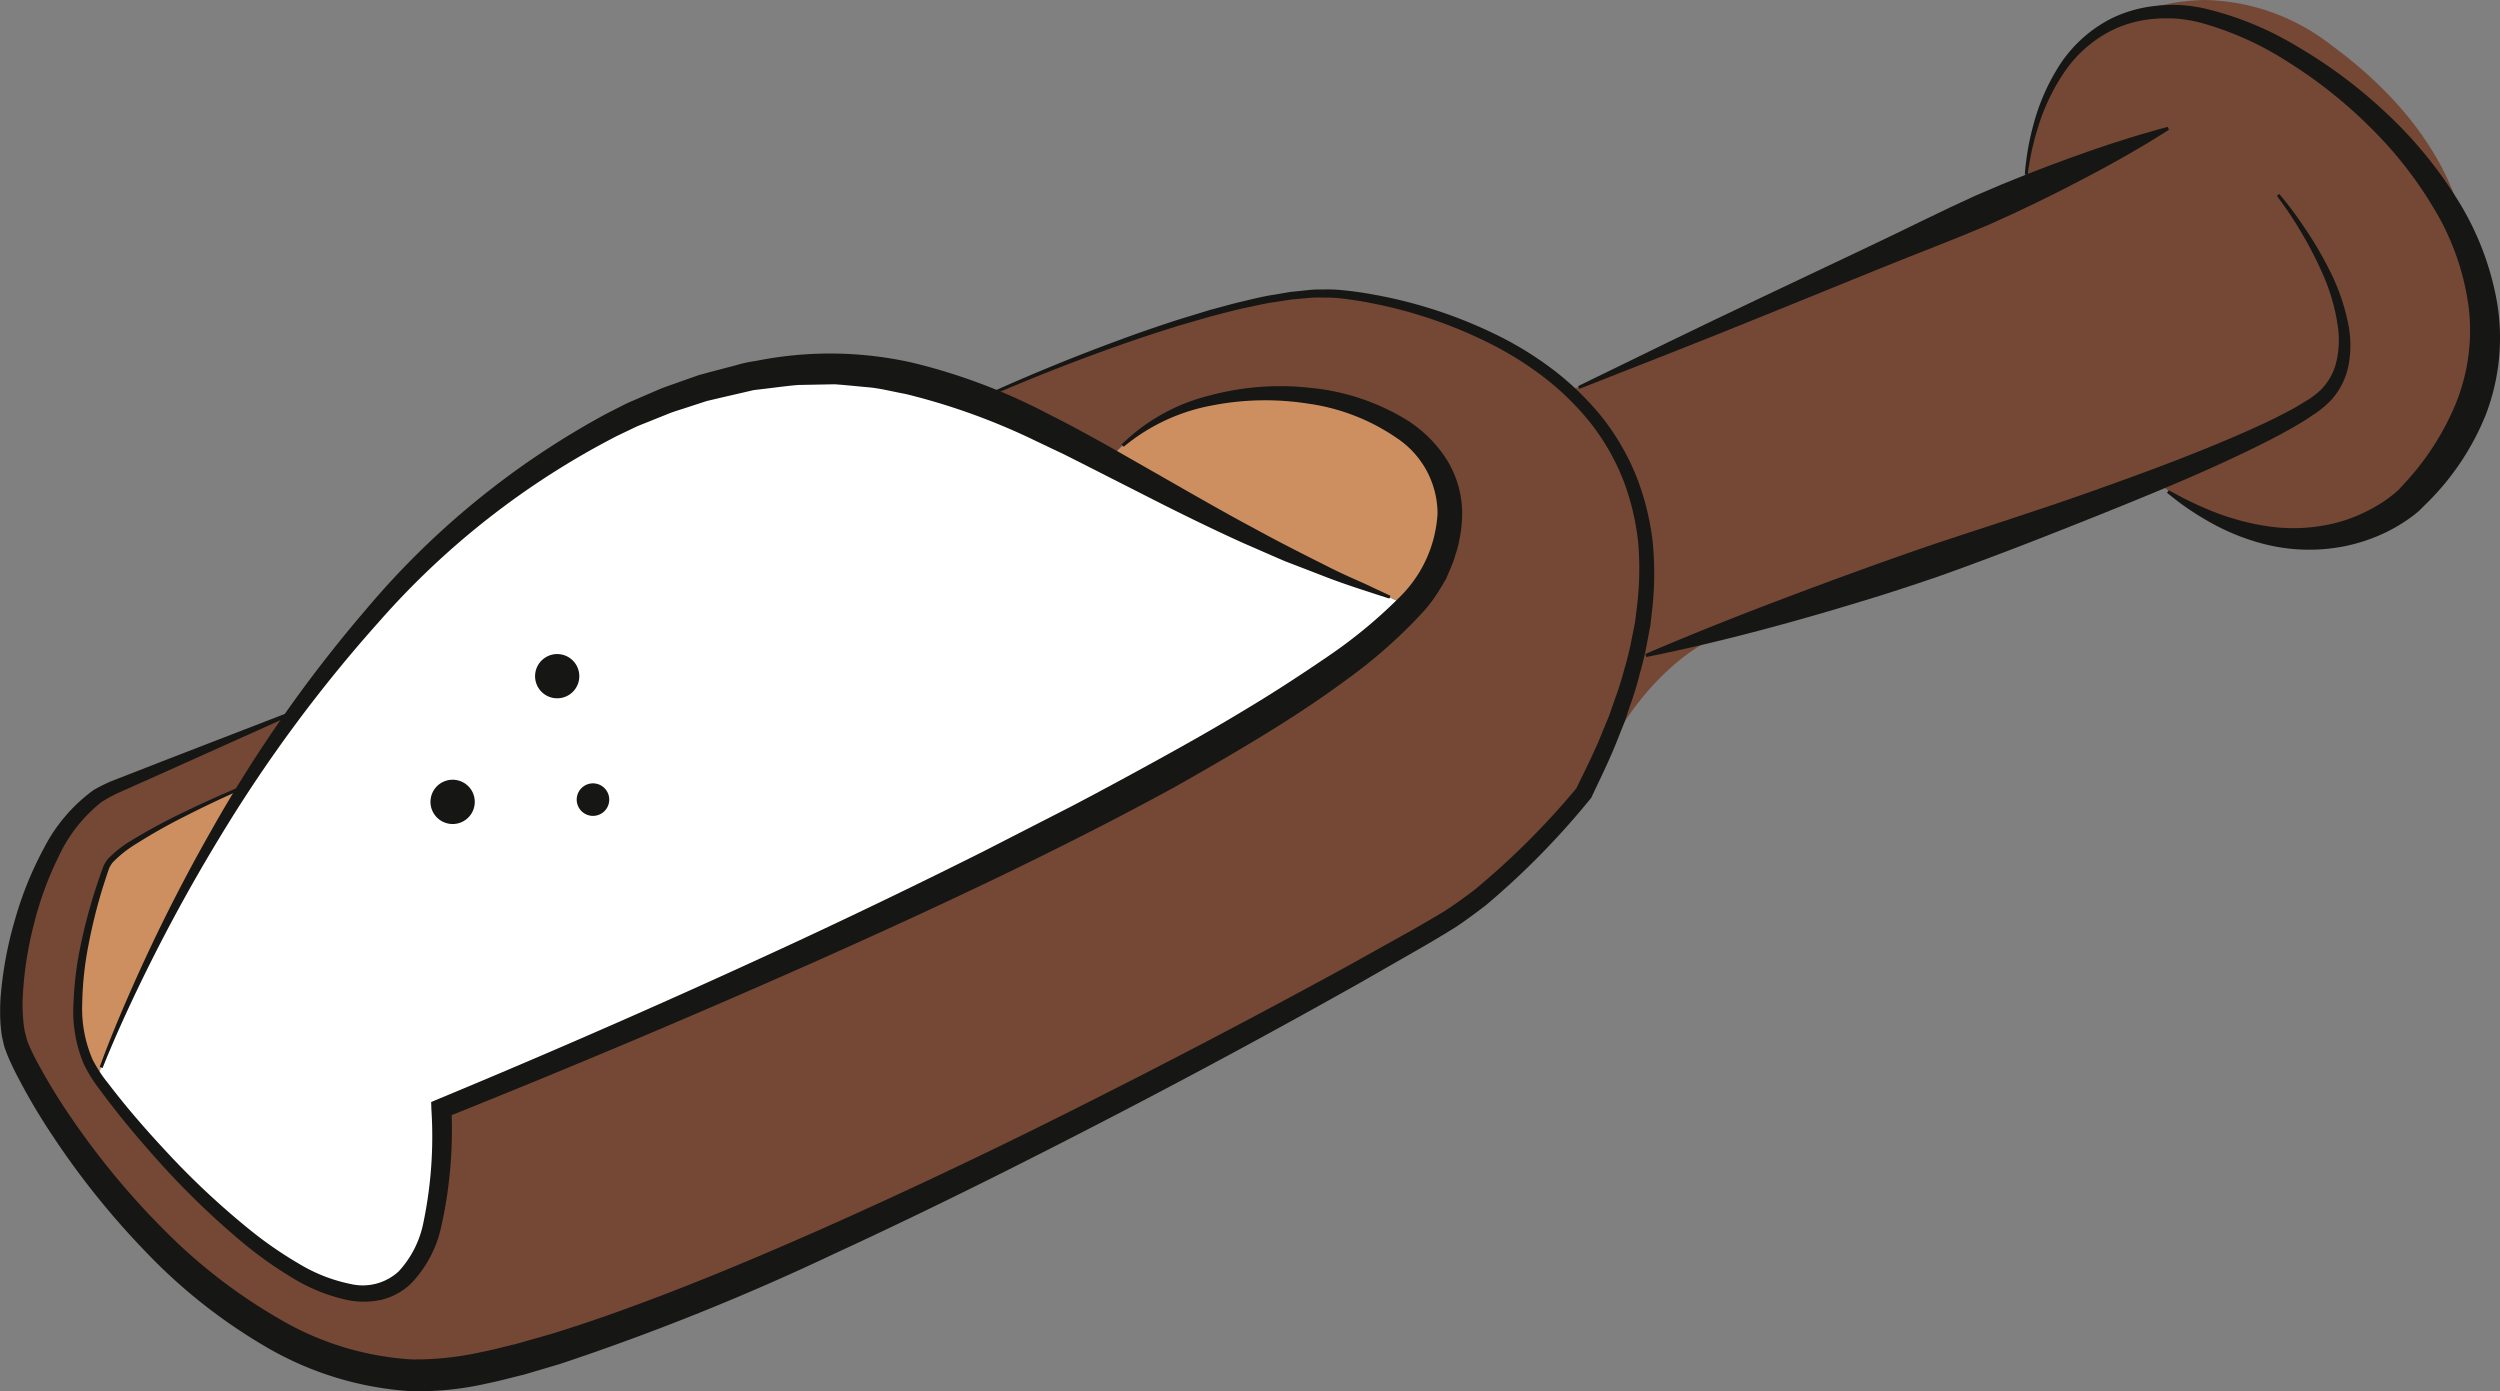 <svg xmlns="http://www.w3.org/2000/svg" width="190" height="105.739" viewBox="0 0 190 105.739">
  <rect x="0" y="0" width="190" height="105.739" fill="#808080" stroke="none"/>
  <g id="Gruppe_3761" data-name="Gruppe 3761" transform="translate(-28.346 -300.746)">
    <path id="Pfad_754" data-name="Pfad 754" d="M30.177,361.69l.332-1.15.757-1.818,2.458-5.078,2.191-4.353,1.446-3.126,3.823-6.249,5-7.565,5.127-5.52,6.775-7.3,10.258-7.01,8.537-3.831,8.144-1.077,7.443,1.166,7.391,2.462,6.058,3.3,6.824,3.386,4.742,2.122,1.924,1.49,4.289,1.62,2.458,1.081,3.264,1.45-.68.624-4.827,4.467-10.424,6.9-15.275,7.962-17.993,8.1-16.7,7.289-7.152,2.928-.356,4.852-.478,4.9-1.968,3.653-2.138.591-5.406-.919-4.094-2.7-6.435-6.289Z" transform="translate(5.585 20.936)" fill="#fff"/>
    <path id="Pfad_755" data-name="Pfad 755" d="M41.819,315.6l-3.025,1.353-2.418,1.223-2.891,1.612-.7.571-.559.648-.526,1.126-.466,1.62-.543,2.256-.437,1.709-.085.417-.142.988L29.8,331.5l.166,2.272.441,1.6.506,1.211.417.745.328-1.154.757-1.814.94-1.944.356-.83,1.839-4.09,2.661-5.042.3-.656.308-.5.146-.276.3-.458,2.073-3.39Z" transform="translate(4.433 45.307)" fill="#cd8f60"/>
    <path id="Pfad_756" data-name="Pfad 756" d="M40.188,315.99l-2.073,3.39,1.928-2.9Zm-2.523,4.123-.3.5-.3.652Zm-5.459,11.116-.94,1.94-.757,1.818-.332,1.15.47-1.268Z" transform="translate(5.584 46.489)" fill="#cd8f60"/>
    <path id="Pfad_757" data-name="Pfad 757" d="M63.794,308.179l-3.552.089-3.58.324-2.252.648-1.2.648-2.065,1.1-.259.158-1.66,1.555,5.548,3.539.032.016,4.592,2.057.976.757,3.191,1.579,2.045.773,2.458,1.081.275.121,1.227.482,1.762.846.486-.276,2.094-3.211.782-3.219-.579-3.151-.053-.146-2.487-2.887-1.2-.725L68.2,309.5l-3.029-1.085Z" transform="translate(63.668 22.668)" fill="#cd8f60"/>
    <path id="Pfad_758" data-name="Pfad 758" d="M50.6,310.174l5.564,2.811,0,0-.976-.757Zm8.759,4.394.927.462,3.851,1.515-.275-.125-2.458-1.081Z" transform="translate(67.871 28.753)" fill="#cd8f60"/>
    <path id="Pfad_759" data-name="Pfad 759" d="M195.209,300.746a15.716,15.716,0,0,0-9.978,3.8l-1.2,1.887L182.7,309.19l-.717,2.685-.292,3.025-2.786,1.4L146.8,330.519l-4.718-3.45-4.337-1.863-5.431-1.851-5.747-.369-6.978,1.458-4.8,1.523-6.82,2.588-4.7,1.988,2.454,1.814,4.447,2.738,1.851.437,1.515-1.519.324-.2.053-.049.207-.109,2.5-1.531.765-.219.988-.531,1.263-.113,1.276-.369,4.637-.263,1.219.215.656-.016.717.259,2.831.494,2.373,1.43,1.118.429,2.15,1.948.421,1.231.032.036.02.113.773,2.244-.769,4.689-1.539,2.211-.761.433-.186.288-2.883,3.025-1.96,1.162-.964.891-10.42,6.9L103.1,366.586l-17.993,8.1-.142.065c-.194.093-.3.142-.3.142l-1.016.429-15.243,6.654L61.257,384.9l-.2,2.709.045,1.952-.494,3.187-.186,1.907-.154.288-.121.786-.644.636-1.049,1.944-2.142.591-.794-.138-1.4.271-1.855-.822-1.357-.235-1.741-1.142-.19-.085-.251-.206-1.916-1.264-1.96-1.916-.454-.373-4-3.681-3.313-3.641-2.235-3.309-.2-.474-.344-.616-.162-.6-.717-1.7.089-2.77.247-1.766.077-.826.15-.579.454-2.155.522-1.81.3-1.276.162-.344.336-1.17.749-.6.3-.344.409-.227.105-.085,4.114-2.268,1.089-.486,2.017-1.021,1.033-.4-.024.077.539-.239,3.475-5.512L42.762,357.7l-6.322,2.6L34.152,361.7l-2.681,3.714-2.8,7.37-.1,6.8,1.551,4.661,4.175,4.268,5.455,6.682L44.6,400l7.046,3.88,8.136,1.523,12.153-2.851,12.283-4.167,31.17-15.352,17.555-10.019,7.8-4.37,4.248-4.078,3.495-4.289.822-1.421s3.394-8.14,10.553-10.456,17.713-6.3,17.713-6.3l9.829-3.645,4.378-.915,2.195,1.612,6.706,2.418,7.2-1.065,4.673-3.989,3.527-8.662-.907-7.46s.466-8.31-10.351-16.227a16.094,16.094,0,0,0-9.614-3.422" transform="translate(0.689 0)" fill="#744835"/>
    <path id="Pfad_760" data-name="Pfad 760" d="M117.506,313.112c-5.281,3.134-19.4,11.517-19.463,11.623-.073.126-22.476,10.922-25.335,12.3l.146-.065,17.989-8.1,15.275-7.966,10.424-6.9ZM71.4,337.6l-22.658,9.59.061,2.7.2-2.709,7.156-2.928Zm-23.047,17.43-.34,2.2.154-.288Zm-15.757.616,1.964,1.916,1.911,1.264Zm14.652,3-2.057,2.029-1.928.369.8.138,2.138-.591Zm-10.331.47,1.737,1.142,1.361.235Z" transform="translate(12.949 37.712)" fill="#744835"/>
    <path id="Pfad_761" data-name="Pfad 761" d="M41.672,315.585l-1.033.4-2.013,1.021,3.021-1.349Zm-8.359,4.26-.409.227-.3.344Zm-1.79,2.345-.158.344-.308,1.276Zm-1.442,5.584-.15.579-.077.826.138-.988Zm.154,7.646.166.6.344.611Z" transform="translate(4.602 45.254)" fill="#744835"/>
    <path id="Pfad_762" data-name="Pfad 762" d="M63.2,308.175l-.656.016,1.373.239Zm-7.788.429-1.263.117-.988.531Zm13.712,1.75,1.2.725,2.486,2.887-.421-1.231-2.15-1.952ZM49.891,311l-.207.113-.053.045Zm22.97,3.114.583,3.151-.782,3.219-2.1,3.211.761-.433,1.539-2.211.769-4.693Z" transform="translate(64.916 22.656)" fill="#744835"/>
    <path id="Pfad_763" data-name="Pfad 763" d="M39.754,317.408a1.683,1.683,0,1,0-2,1.3,1.681,1.681,0,0,0,2-1.3" transform="translate(24.639 44.626)" fill="#161615"/>
    <path id="Pfad_764" data-name="Pfad 764" d="M41.714,315.049a1.681,1.681,0,1,0-1.992,1.3,1.681,1.681,0,0,0,1.992-1.3" transform="translate(30.624 37.432)" fill="#161615"/>
    <path id="Pfad_765" data-name="Pfad 765" d="M41.614,316.939a1.236,1.236,0,1,0-1.466.956,1.235,1.235,0,0,0,1.466-.956" transform="translate(33.008 44.831)" fill="#161615"/>
    <path id="Pfad_766" data-name="Pfad 766" d="M42.325,338.715c-1.365.611-2.721,1.251-4.054,1.932a43.082,43.082,0,0,0-3.892,2.2,8.574,8.574,0,0,0-1.693,1.369,2.779,2.779,0,0,0-.247.413l-.182.53-.34,1.061a41.047,41.047,0,0,0-1.065,4.337,25.3,25.3,0,0,0-.458,4.406,9.678,9.678,0,0,0,.794,4.216,10.428,10.428,0,0,0,1.191,1.814c.45.591.915,1.174,1.389,1.75.948,1.146,1.94,2.264,2.956,3.353a60.281,60.281,0,0,0,6.5,6.083,29.917,29.917,0,0,0,3.629,2.5,12.315,12.315,0,0,0,3.961,1.551,4.028,4.028,0,0,0,3.633-.964,7.628,7.628,0,0,0,1.859-3.616,32.128,32.128,0,0,0,.624-8.731l-.016-.522.49-.207q14-5.807,27.773-12.21,6.87-3.207,13.647-6.6l6.739-3.45c2.235-1.17,4.451-2.373,6.658-3.588s4.394-2.45,6.54-3.754c2.154-1.288,4.252-2.656,6.309-4.062a37.372,37.372,0,0,0,5.645-4.7,9.665,9.665,0,0,0,2.685-6.176,6.921,6.921,0,0,0-3.094-5.714,15.7,15.7,0,0,0-6.7-2.612,21.094,21.094,0,0,0-7.374.138,14.666,14.666,0,0,0-6.686,3.135l-.162-.17a14.523,14.523,0,0,1,6.67-3.722,20.7,20.7,0,0,1,7.715-.583,17.1,17.1,0,0,1,7.439,2.531,9.77,9.77,0,0,1,2.9,2.936,7.759,7.759,0,0,1,1.162,4.062,10.009,10.009,0,0,1-.227,2.09,6.343,6.343,0,0,1-.271,1.021,7.433,7.433,0,0,1-.34.968l-.373.875c-.211.389-.373.628-.563.952a11.236,11.236,0,0,1-1.235,1.636,38.681,38.681,0,0,1-5.864,5.167c-2.069,1.527-4.216,2.928-6.394,4.256s-4.382,2.6-6.6,3.855c-8.938,4.876-18.139,9.169-27.4,13.3q-13.911,6.172-28.028,11.821l.474-.729a33.453,33.453,0,0,1-.8,9.14,8.914,8.914,0,0,1-2.3,4.224,4.947,4.947,0,0,1-2.248,1.207,6.276,6.276,0,0,1-2.487.024,13.353,13.353,0,0,1-4.349-1.762,30.142,30.142,0,0,1-3.726-2.661,61.759,61.759,0,0,1-6.5-6.313c-1-1.122-1.984-2.272-2.92-3.45-.47-.591-.931-1.191-1.377-1.8a10.984,10.984,0,0,1-1.227-1.96,10.278,10.278,0,0,1-.786-4.556,25.871,25.871,0,0,1,.555-4.511,41.577,41.577,0,0,1,1.166-4.37L31.812,345l.194-.53a2.806,2.806,0,0,1,.336-.543,8.48,8.48,0,0,1,1.814-1.422,43.71,43.71,0,0,1,3.973-2.146c1.353-.656,2.721-1.272,4.1-1.859Z" transform="translate(4.2 22.104)" fill="#161615"/>
    <path id="Pfad_767" data-name="Pfad 767" d="M103.966,313.862q4.55-2.035,9.233-3.762c1.559-.583,3.13-1.122,4.714-1.636l2.389-.729c.806-.211,1.6-.445,2.418-.636s1.62-.4,2.45-.522l1.239-.211,1.255-.13a8.813,8.813,0,0,1,1.268-.057,10.967,10.967,0,0,1,1.268.036c.838.077,1.677.19,2.5.344a35.43,35.43,0,0,1,9.529,3.139,25.991,25.991,0,0,1,4.289,2.677,21.829,21.829,0,0,1,3.624,3.56,18.45,18.45,0,0,1,2.555,4.414,19.93,19.93,0,0,1,1.247,4.953,24.618,24.618,0,0,1-.02,5.094l-.142,1.264-.235,1.247a23.172,23.172,0,0,1-.575,2.466,23.759,23.759,0,0,1-.737,2.418l-.4,1.2-.466,1.17c-.6,1.571-1.349,3.074-2.061,4.592l-.028.061-.049.057a60.139,60.139,0,0,1-7.937,8.087c-.757.583-1.531,1.162-2.333,1.693-.8.5-1.62.984-2.422,1.454l-4.872,2.79q-9.774,5.5-19.738,10.643c-6.641,3.434-13.336,6.771-20.135,9.905a184.875,184.875,0,0,1-20.9,8.4l-2.725.806c-.931.219-1.847.482-2.79.668a23.3,23.3,0,0,1-5.88.587,24.9,24.9,0,0,1-11.1-3.458,41.37,41.37,0,0,1-8.982-7.135,61.371,61.371,0,0,1-7.115-8.877,46.973,46.973,0,0,1-2.879-4.941c-.211-.437-.417-.875-.6-1.353l-.134-.373-.036-.113-.008-.045-.02-.085-.036-.17a5.5,5.5,0,0,1-.138-.709,11.922,11.922,0,0,1-.093-1.567,13.474,13.474,0,0,1,.065-1.466,29.034,29.034,0,0,1,1.093-5.649,26.607,26.607,0,0,1,2.163-5.313,12.5,12.5,0,0,1,3.786-4.434,13.5,13.5,0,0,1,1.349-.672l1.3-.506,2.608-1.017,10.448-4.042.089.215-10.217,4.588-2.559,1.142-1.276.571a12.925,12.925,0,0,0-1.134.628,11.352,11.352,0,0,0-3.26,4.131,25.28,25.28,0,0,0-1.875,5.107,27.285,27.285,0,0,0-.85,5.358,13.008,13.008,0,0,0,.089,2.551,5.163,5.163,0,0,0,.146.66l.065.267.109.288c.162.389.356.79.559,1.191a45.359,45.359,0,0,0,2.855,4.673,59.3,59.3,0,0,0,7.038,8.435A41.269,41.269,0,0,0,49.55,384.4a22.471,22.471,0,0,0,10.1,3.094,22.863,22.863,0,0,0,5.228-.547c.887-.17,1.774-.413,2.661-.62l2.649-.753c3.519-1.077,7-2.361,10.452-3.722s6.876-2.827,10.278-4.329q10.2-4.544,20.18-9.6,9.993-5.03,19.8-10.4l4.88-2.721c.81-.466,1.6-.919,2.389-1.4.761-.494,1.49-1.029,2.215-1.571a59.178,59.178,0,0,0,7.812-7.792l-.077.117c.713-1.478,1.466-2.944,2.061-4.471l.47-1.134.4-1.158a23.726,23.726,0,0,0,.741-2.337,23.02,23.02,0,0,0,.579-2.373l.239-1.2.15-1.211a23.66,23.66,0,0,0,.093-4.848,19.055,19.055,0,0,0-1.11-4.694,17.546,17.546,0,0,0-2.357-4.208,20.838,20.838,0,0,0-3.414-3.45,25.177,25.177,0,0,0-4.114-2.648,34.716,34.716,0,0,0-9.286-3.207c-.806-.162-1.612-.283-2.426-.373a11.3,11.3,0,0,0-1.219-.049,8.8,8.8,0,0,0-1.219.036l-1.223.109-1.219.19c-.818.109-1.62.316-2.43.478-.806.178-1.6.4-2.406.6l-2.385.689c-1.583.49-3.159,1-4.718,1.559q-4.69,1.658-9.27,3.625Z" transform="translate(0 16.568)" fill="#161615"/>
    <path id="Pfad_768" data-name="Pfad 768" d="M30.218,361.6s.652-1.883,2.041-5.078A132.155,132.155,0,0,1,38.71,343.6a104.567,104.567,0,0,1,11.732-16.754,62.962,62.962,0,0,1,18.236-14.867l1.357-.692c.454-.227.927-.413,1.4-.624l1.393-.6c.47-.186.952-.344,1.43-.518l1.434-.506.089-.028.142-.04.182-.045.352-.1.721-.19,1.421-.373a9.168,9.168,0,0,1,1.47-.316,28.5,28.5,0,0,1,11.9.126,44.785,44.785,0,0,1,10.29,3.875c3.1,1.551,5.884,3.2,8.484,4.673,2.58,1.474,4.941,2.835,7.067,3.969,2.118,1.162,4,2.106,5.552,2.883,1.543.8,2.815,1.292,3.649,1.709l1.3.607-.081.215s-.474-.15-1.361-.441-2.2-.7-3.827-1.34c-.814-.316-1.717-.664-2.7-1.041-.976-.409-2.013-.879-3.134-1.361-2.219-1-4.694-2.2-7.35-3.556-1.328-.676-2.717-1.377-4.143-2.106-.717-.361-1.442-.733-2.179-1.1-.737-.352-1.494-.709-2.256-1.073a49.652,49.652,0,0,0-9.833-3.535c-.879-.158-1.754-.389-2.653-.49-.9-.077-1.814-.182-2.729-.243-.923.016-1.851.036-2.782.053-.915.077-1.83.211-2.754.316-.231.032-.454.044-.7.093l-.713.166-1.438.332-.725.17-.36.085-.178.041-.04.008-.085.028-1.377.449c-.458.154-.919.284-1.377.458l-1.353.543c-.441.186-.907.348-1.34.555l-1.32.632a61.431,61.431,0,0,0-18.066,14.1,109.515,109.515,0,0,0-12.04,16.272,132.035,132.035,0,0,0-6.8,12.659c-1.474,3.151-2.183,5.005-2.183,5.005Z" transform="translate(5.709 20.234)" fill="#161615"/>
    <path id="Pfad_769" data-name="Pfad 769" d="M57.963,322.822s2.754-1.34,6.88-3.353,9.667-4.613,15.194-7.241c2.766-1.308,5.5-2.689,8.112-3.875,2.628-1.15,5.127-2.118,7.289-2.9,4.321-1.575,7.334-2.329,7.334-2.329l.093.215s-2.592,1.713-6.674,3.827c-2.037,1.069-4.438,2.256-7.063,3.414-2.636,1.122-5.5,2.2-8.338,3.353-5.674,2.3-11.335,4.625-15.612,6.3l-7.123,2.8Z" transform="translate(90.323 7.264)" fill="#161615"/>
    <path id="Pfad_770" data-name="Pfad 770" d="M66.346,313.734s.012-.356.1-1.008a19.413,19.413,0,0,1,.559-2.8,15.859,15.859,0,0,1,1.729-4.1,10.246,10.246,0,0,1,4.256-3.985,10.13,10.13,0,0,1,3.268-.919,8.029,8.029,0,0,1,.887-.065l.462-.02.433.012a12.777,12.777,0,0,1,1.851.239,24.488,24.488,0,0,1,7.132,2.9,37.052,37.052,0,0,1,6.593,4.892,32.256,32.256,0,0,1,5.471,6.54,21.818,21.818,0,0,1,3.155,8.079,16.31,16.31,0,0,1-.871,8.508,19.838,19.838,0,0,1-4.382,6.613c-.231.227-.462.454-.688.68a9.116,9.116,0,0,1-.8.62,12.976,12.976,0,0,1-1.612.96,13.393,13.393,0,0,1-3.329,1.122,13.8,13.8,0,0,1-6.01-.178,16.86,16.86,0,0,1-4.2-1.7,21.344,21.344,0,0,1-2.406-1.571l-.794-.628.13-.19s.308.162.883.47a26.692,26.692,0,0,0,2.543,1.166,18.889,18.889,0,0,0,4.115,1.1,13.229,13.229,0,0,0,5.317-.3,11.782,11.782,0,0,0,2.766-1.15,10.491,10.491,0,0,0,1.3-.859c.2-.158.409-.332.567-.486l.551-.6a20.256,20.256,0,0,0,3.782-5.945,14.786,14.786,0,0,0,.972-7.322,19.418,19.418,0,0,0-2.592-7.415,30.628,30.628,0,0,0-4.985-6.342,35.667,35.667,0,0,0-6.18-4.888,23.9,23.9,0,0,0-6.674-2.981,11.315,11.315,0,0,0-1.652-.287l-.433-.028h-.4a6.859,6.859,0,0,0-.818.024,9.153,9.153,0,0,0-3.013.713,9.508,9.508,0,0,0-4.106,3.539,15.443,15.443,0,0,0-1.843,3.9,19.879,19.879,0,0,0-.668,2.725c-.109.64-.134.984-.134.984Z" transform="translate(115.888 0.274)" fill="#161615"/>
    <path id="Pfad_771" data-name="Pfad 771" d="M107.4,304.386a26.753,26.753,0,0,1,1.879,2.5,27.786,27.786,0,0,1,1.839,3.094,15.952,15.952,0,0,1,1.559,4.455,8.2,8.2,0,0,1,.024,2.782A5.516,5.516,0,0,1,111.392,320a7.388,7.388,0,0,1-1.207,1.037c-.429.283-.859.591-1.312.842-.895.535-1.83,1.029-2.786,1.507-3.831,1.915-8.026,3.653-12.238,5.342s-8.431,3.341-12.437,4.758c-2.009.684-3.961,1.328-5.828,1.883-1.859.571-3.629,1.085-5.265,1.539-6.548,1.827-11.027,2.669-11.027,2.669l-.069-.223s4.167-1.83,10.513-4.224c3.171-1.2,6.88-2.568,10.882-3.948,4.009-1.349,8.322-2.7,12.57-4.208s8.484-3.078,12.311-4.811c.956-.429,1.887-.879,2.758-1.357.45-.227.85-.494,1.268-.741a6.163,6.163,0,0,0,1.069-.826,4.485,4.485,0,0,0,1.174-2.215,7.309,7.309,0,0,0,.1-2.478,15.234,15.234,0,0,0-1.272-4.321,28.166,28.166,0,0,0-1.648-3.13,27.247,27.247,0,0,0-1.729-2.563Z" transform="translate(94.168 11.101)" fill="#161615"/>
  </g>
</svg>
